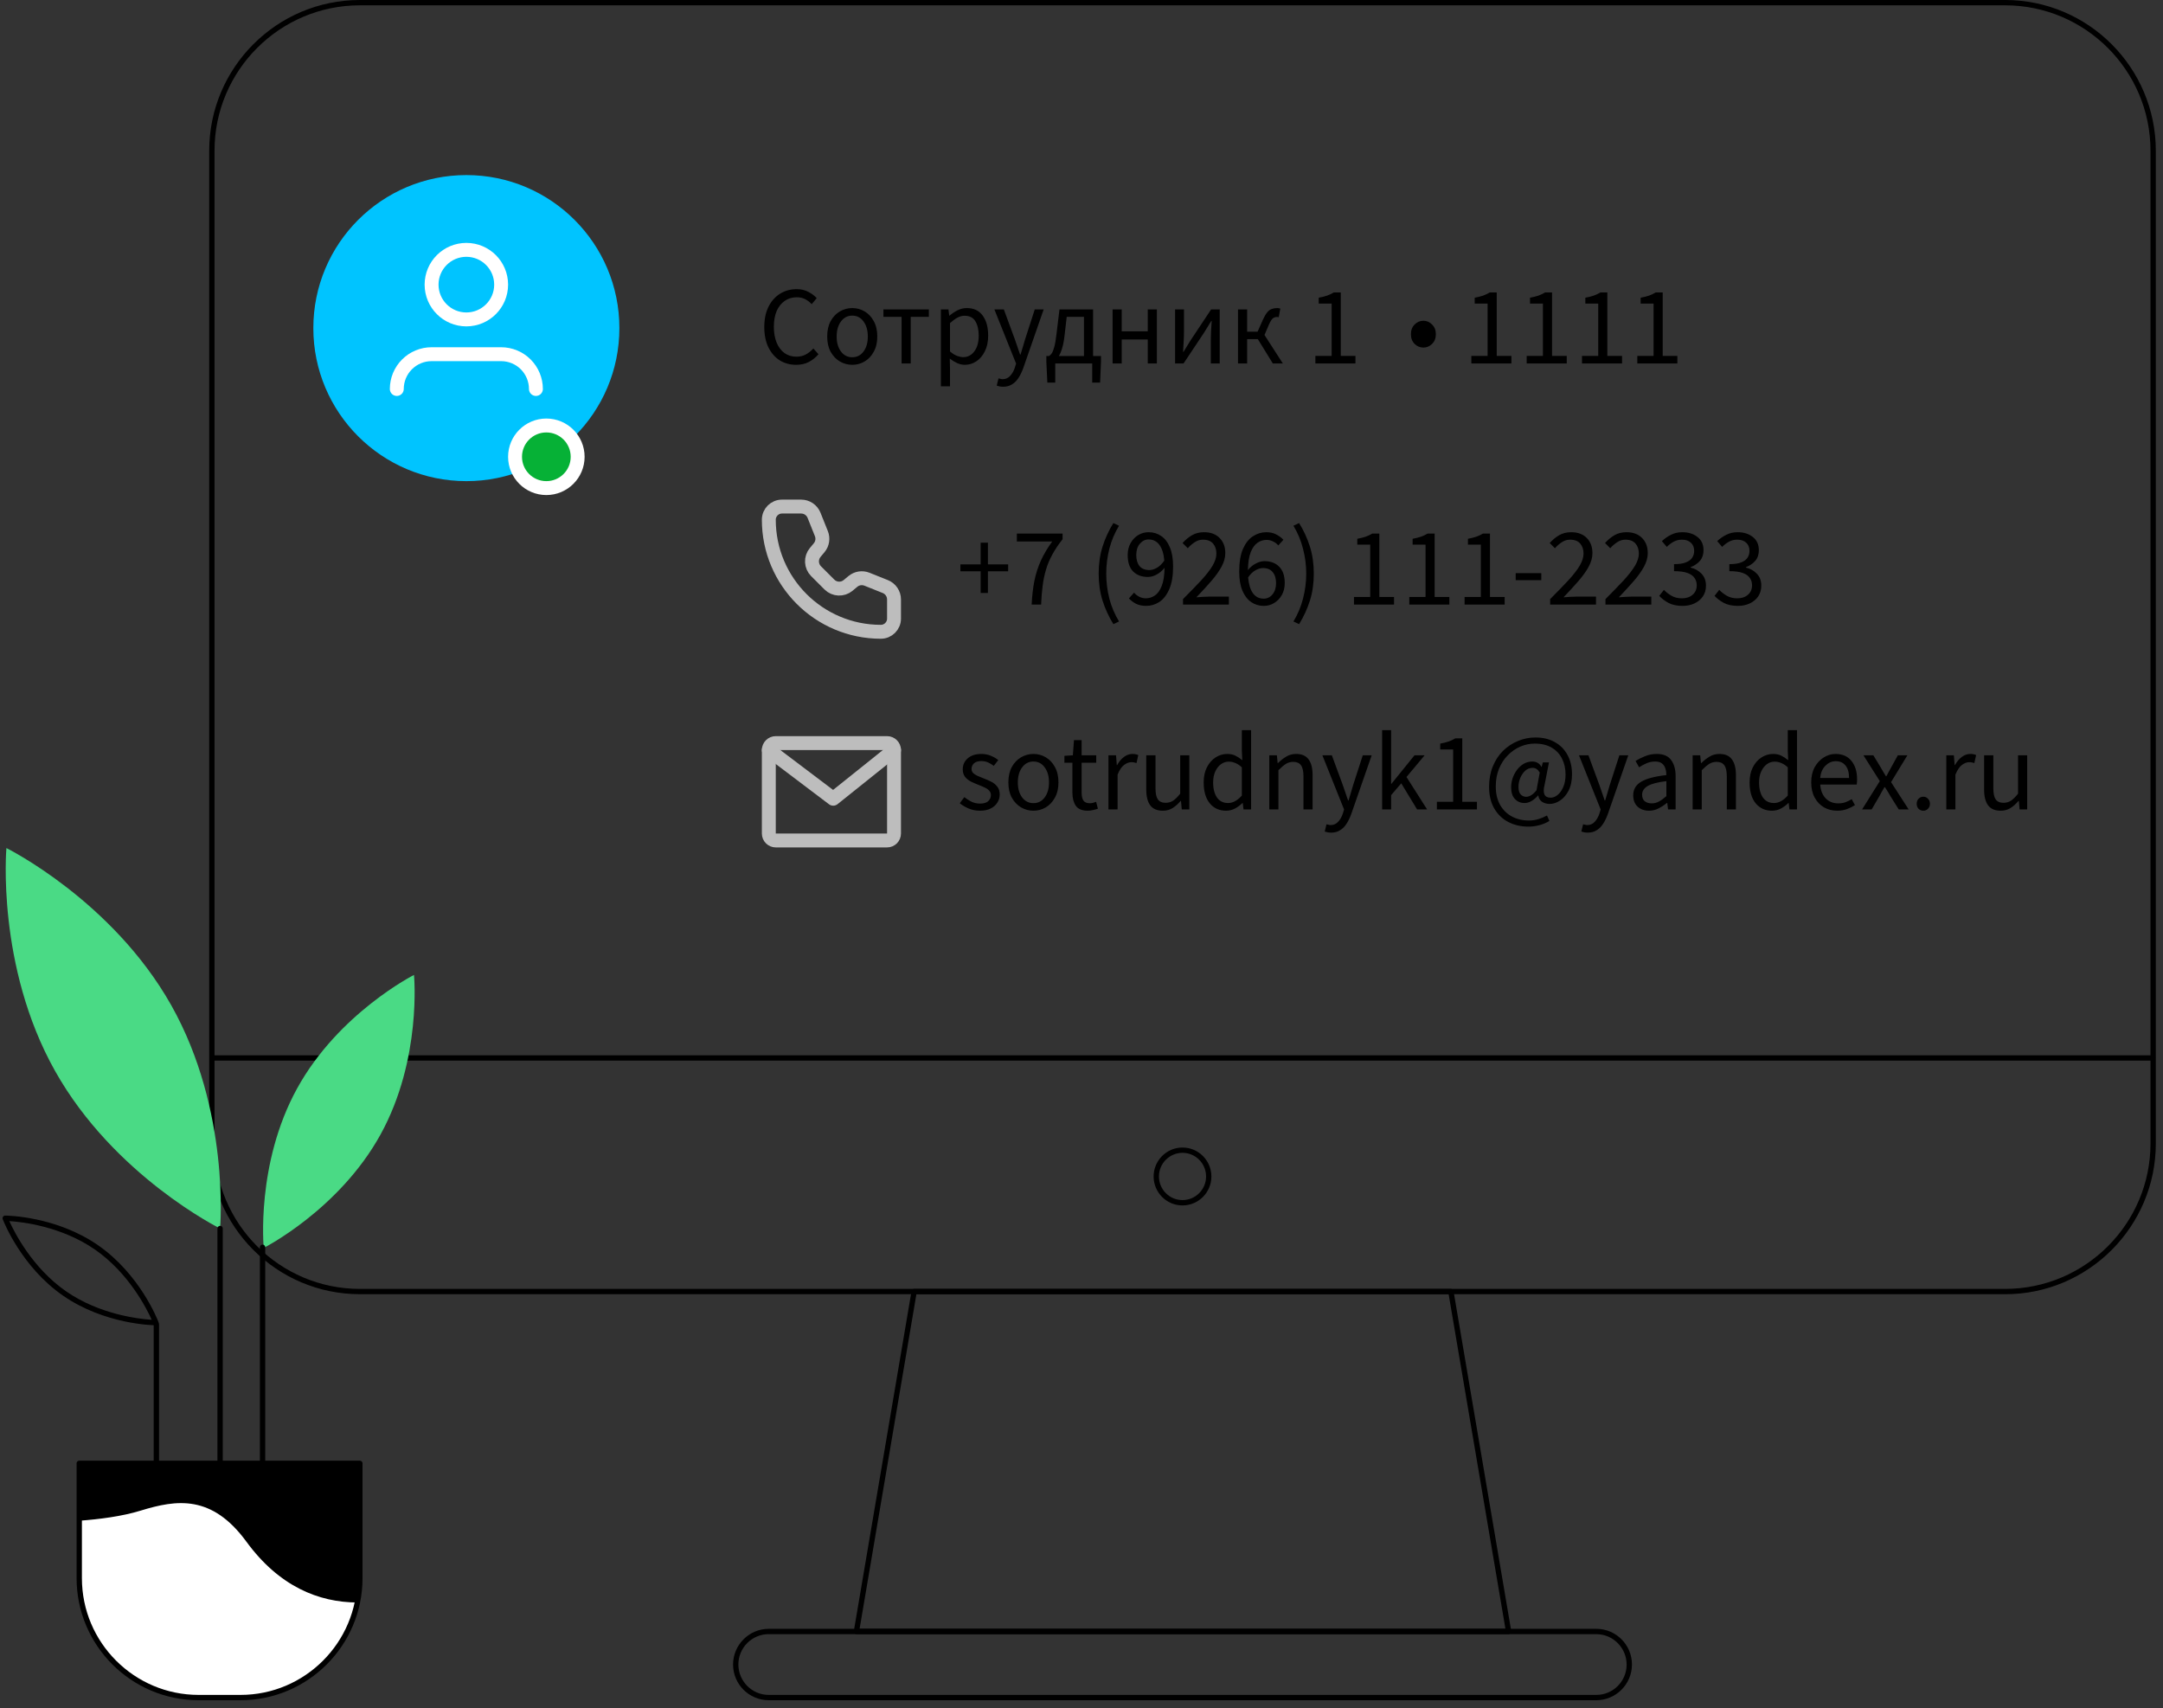 <svg width="214" height="169" viewBox="0 0 214 169" fill="none" xmlns="http://www.w3.org/2000/svg">
<rect x="0" y="0" width="214" height="169" fill="#333333" stroke="none"/>
<path d="M198.382 128.036H35.604C27.386 128.036 20.698 121.349 20.698 113.126V14.911C20.698 6.69 27.384 0 35.604 0H198.382C206.6 0 213.289 6.688 213.289 14.911V113.129C213.289 121.349 206.603 128.039 198.382 128.039V128.036ZM35.604 0.527C27.676 0.527 21.224 6.977 21.224 14.911V113.129C21.224 121.059 27.676 127.512 35.604 127.512H198.382C206.311 127.512 212.762 121.059 212.762 113.129V14.911C212.762 6.98 206.311 0.527 198.382 0.527H35.604Z" fill="black"/>
<path d="M212.975 104.929H21.008C20.863 104.929 20.745 104.811 20.745 104.666C20.745 104.521 20.863 104.403 21.008 104.403H212.975C213.12 104.403 213.239 104.521 213.239 104.666C213.239 104.811 213.12 104.929 212.975 104.929Z" fill="black"/>
<path d="M149.254 161.668H84.732C84.656 161.668 84.582 161.633 84.532 161.575C84.482 161.515 84.461 161.438 84.474 161.362L90.184 127.728C90.205 127.602 90.315 127.51 90.444 127.51H143.547C143.676 127.51 143.784 127.602 143.808 127.728L149.517 161.362C149.53 161.438 149.509 161.517 149.459 161.575C149.409 161.633 149.335 161.668 149.259 161.668H149.254ZM85.043 161.141H148.943L143.323 128.034H90.665L85.045 161.141H85.043Z" fill="black"/>
<path d="M157.935 168.203H76.051C74.106 168.203 72.527 166.62 72.527 164.677C72.527 162.734 74.109 161.141 76.051 161.141H157.935C159.88 161.141 161.46 162.723 161.46 164.669C161.46 166.615 159.878 168.205 157.935 168.205V168.203ZM76.051 161.668C74.398 161.668 73.053 163.013 73.053 164.669C73.053 166.325 74.398 167.679 76.051 167.679H157.935C159.588 167.679 160.933 166.333 160.933 164.68C160.933 163.026 159.588 161.67 157.935 161.67H76.051V161.668Z" fill="black"/>
<path d="M116.993 119.255C115.416 119.255 114.135 117.971 114.135 116.391C114.135 114.811 115.416 113.526 116.993 113.526C118.57 113.526 119.852 114.811 119.852 116.391C119.852 117.971 118.57 119.255 116.993 119.255ZM116.993 114.05C115.709 114.05 114.661 115.098 114.661 116.388C114.661 117.678 115.706 118.726 116.993 118.726C118.28 118.726 119.325 117.678 119.325 116.388C119.325 115.098 118.28 114.05 116.993 114.05Z" fill="black"/>
<path d="M15.417 131.112C15.211 131.112 10.371 131.046 6.238 128.181C2.103 125.317 0.342 120.806 0.271 120.617C0.239 120.535 0.25 120.443 0.3 120.372C0.35 120.301 0.429 120.251 0.518 120.259C0.724 120.259 5.564 120.325 9.697 123.189C13.832 126.054 15.593 130.564 15.664 130.754C15.696 130.835 15.685 130.928 15.635 130.999C15.585 131.07 15.506 131.112 15.419 131.112H15.417ZM0.921 120.804C1.437 121.946 3.216 125.448 6.536 127.75C9.86 130.053 13.758 130.488 15.011 130.567C14.495 129.424 12.716 125.922 9.397 123.621C6.072 121.317 2.174 120.883 0.921 120.804Z" fill="black"/>
<path d="M15.469 147.9C15.325 147.9 15.206 147.781 15.206 147.636V131.001C15.206 130.856 15.325 130.738 15.469 130.738C15.614 130.738 15.733 130.856 15.733 131.001V147.636C15.733 147.781 15.614 147.9 15.469 147.9Z" fill="black"/>
<path d="M37.655 112.227C33.549 119.685 26.092 123.456 26.092 123.456C26.092 123.456 25.29 115.137 29.396 107.679C33.502 100.222 40.959 96.451 40.959 96.451C40.959 96.451 41.761 104.77 37.655 112.227Z" fill="#4ADA85"/>
<path d="M25.977 148.137C25.833 148.137 25.714 148.018 25.714 147.873V123.392C25.714 123.247 25.833 123.129 25.977 123.129C26.122 123.129 26.241 123.247 26.241 123.392V147.873C26.241 148.018 26.122 148.137 25.977 148.137Z" fill="black"/>
<path d="M5.448 105.954C11.287 116.346 21.776 121.538 21.776 121.538C21.776 121.538 22.8 109.879 16.962 99.484C11.123 89.092 0.634 83.9 0.634 83.9C0.634 83.9 -0.39 95.559 5.448 105.954Z" fill="#4ADA85"/>
<path d="M21.776 148.16C21.631 148.16 21.513 148.042 21.513 147.897V121.536C21.513 121.391 21.631 121.272 21.776 121.272C21.921 121.272 22.04 121.391 22.04 121.536V147.897C22.04 148.042 21.921 148.16 21.776 148.16Z" fill="black"/>
<path d="M23.793 167.942H19.647C13.129 167.942 7.839 162.65 7.839 156.13L7.839 144.769H35.603V156.13C35.603 162.65 30.313 167.942 23.795 167.942H23.793Z" fill="white"/>
<path d="M23.795 168.205H19.649C12.992 168.205 7.578 162.789 7.578 156.13V144.769C7.578 144.624 7.696 144.506 7.841 144.506H35.603C35.748 144.506 35.867 144.624 35.867 144.769V156.13C35.867 162.789 30.452 168.205 23.795 168.205ZM8.104 145.032V156.13C8.104 162.5 13.285 167.679 19.649 167.679H23.795C30.163 167.679 35.34 162.497 35.34 156.13V145.032H8.102H8.104Z" fill="black"/>
<path d="M35.603 156.13C35.603 156.955 35.519 157.76 35.359 158.537C31.534 158.524 27.622 156.955 24.377 152.518C20.958 147.844 17.475 148.353 13.924 149.445C12.074 150.017 9.81 150.304 7.841 150.448V144.769H35.603V156.13Z" fill="black"/>
<circle cx="46.14" cy="32.46" r="15.14" fill="#00C4FF"/>
<path d="M53.022 38.482C53.022 37.569 52.659 36.694 52.014 36.049C51.369 35.403 50.493 35.041 49.581 35.041H42.699C41.786 35.041 40.911 35.403 40.266 36.049C39.621 36.694 39.258 37.569 39.258 38.482" stroke="white" stroke-width="1.376" stroke-linecap="round" stroke-linejoin="round"/>
<path d="M46.14 31.6C48.04 31.6 49.581 30.059 49.581 28.159C49.581 26.259 48.04 24.718 46.14 24.718C44.24 24.718 42.699 26.259 42.699 28.159C42.699 30.059 44.24 31.6 46.14 31.6Z" stroke="white" stroke-width="1.376" stroke-linecap="round" stroke-linejoin="round"/>
<circle cx="54.054" cy="45.191" r="3.785" fill="white"/>
<circle cx="54.054" cy="45.191" r="2.409" fill="#06B136"/>
<path d="M78.765 36.092C78.163 36.092 77.624 35.945 77.147 35.652C76.677 35.351 76.303 34.921 76.024 34.364C75.752 33.806 75.616 33.134 75.616 32.349C75.616 31.57 75.756 30.902 76.035 30.345C76.314 29.787 76.695 29.357 77.18 29.056C77.664 28.755 78.211 28.605 78.82 28.605C79.261 28.605 79.65 28.697 79.987 28.88C80.325 29.056 80.597 29.262 80.802 29.497L80.307 30.091C80.116 29.886 79.9 29.721 79.657 29.596C79.415 29.471 79.14 29.409 78.831 29.409C78.376 29.409 77.976 29.53 77.631 29.772C77.293 30.007 77.029 30.341 76.838 30.774C76.655 31.207 76.563 31.725 76.563 32.327C76.563 32.928 76.655 33.453 76.838 33.901C77.022 34.342 77.279 34.683 77.609 34.925C77.947 35.167 78.343 35.288 78.798 35.288C79.143 35.288 79.452 35.215 79.723 35.068C79.995 34.921 80.245 34.723 80.472 34.474L80.978 35.046C80.692 35.377 80.369 35.633 80.01 35.817C79.65 36.001 79.235 36.092 78.765 36.092ZM84.318 36.092C83.885 36.092 83.478 35.982 83.096 35.762C82.721 35.542 82.417 35.222 82.182 34.804C81.954 34.386 81.841 33.883 81.841 33.295C81.841 32.694 81.954 32.183 82.182 31.765C82.417 31.346 82.721 31.027 83.096 30.807C83.478 30.587 83.885 30.477 84.318 30.477C84.758 30.477 85.166 30.587 85.54 30.807C85.915 31.027 86.216 31.346 86.443 31.765C86.678 32.183 86.796 32.694 86.796 33.295C86.796 33.883 86.678 34.386 86.443 34.804C86.216 35.222 85.915 35.542 85.54 35.762C85.166 35.982 84.758 36.092 84.318 36.092ZM84.318 35.343C84.781 35.343 85.151 35.156 85.43 34.782C85.716 34.4 85.859 33.905 85.859 33.295C85.859 32.679 85.716 32.18 85.43 31.798C85.151 31.416 84.781 31.225 84.318 31.225C83.863 31.225 83.492 31.416 83.206 31.798C82.92 32.18 82.776 32.679 82.776 33.295C82.776 33.905 82.92 34.4 83.206 34.782C83.492 35.156 83.863 35.343 84.318 35.343ZM89.2 35.96V31.346H87.405V30.609H91.898V31.346H90.103V35.96H89.2ZM93.087 38.217V30.609H93.835L93.912 31.225H93.945C94.188 31.02 94.452 30.844 94.738 30.697C95.032 30.55 95.337 30.477 95.652 30.477C96.342 30.477 96.867 30.726 97.227 31.225C97.586 31.717 97.766 32.378 97.766 33.207C97.766 33.809 97.656 34.327 97.436 34.76C97.223 35.193 96.94 35.523 96.588 35.751C96.243 35.978 95.865 36.092 95.454 36.092C95.204 36.092 94.955 36.037 94.705 35.927C94.463 35.817 94.217 35.666 93.967 35.476L93.99 36.411V38.217H93.087ZM95.3 35.333C95.74 35.333 96.104 35.145 96.39 34.771C96.683 34.389 96.83 33.868 96.83 33.207C96.83 32.62 96.72 32.147 96.5 31.787C96.287 31.42 95.927 31.236 95.421 31.236C95.193 31.236 94.962 31.299 94.727 31.424C94.5 31.548 94.254 31.728 93.99 31.963V34.771C94.232 34.976 94.467 35.123 94.694 35.211C94.922 35.292 95.124 35.333 95.3 35.333ZM99.239 38.261C99.122 38.261 99.008 38.25 98.898 38.228C98.795 38.206 98.7 38.181 98.612 38.151L98.788 37.435C98.847 37.45 98.913 37.465 98.986 37.48C99.059 37.502 99.129 37.513 99.195 37.513C99.496 37.513 99.746 37.403 99.944 37.182C100.142 36.969 100.296 36.698 100.406 36.367L100.528 35.971L98.38 30.609H99.316L100.406 33.571C100.487 33.798 100.572 34.044 100.66 34.308C100.755 34.573 100.843 34.83 100.924 35.079H100.968C101.049 34.837 101.126 34.584 101.199 34.319C101.273 34.055 101.346 33.806 101.419 33.571L102.377 30.609H103.258L101.243 36.401C101.118 36.753 100.968 37.069 100.792 37.347C100.623 37.626 100.41 37.847 100.153 38.008C99.904 38.177 99.599 38.261 99.239 38.261ZM105.328 33.152C105.269 33.681 105.188 34.11 105.086 34.441C104.99 34.771 104.88 35.032 104.755 35.222H107.244V31.346H105.537L105.328 33.152ZM104.403 35.96V37.854H103.621L103.522 35.795V35.222H103.786C103.889 35.164 103.981 35.072 104.062 34.947C104.15 34.815 104.234 34.598 104.315 34.297C104.396 33.989 104.469 33.549 104.535 32.976L104.821 30.609H108.147V35.222H108.928V35.795L108.84 37.854H108.059V35.96H104.403ZM110.076 35.96V30.609H110.979V32.778H113.556V30.609H114.458V35.96H113.556V33.582H110.979V35.96H110.076ZM116.259 35.96V30.609H117.14V32.833C117.14 33.119 117.129 33.435 117.107 33.78C117.092 34.118 117.074 34.459 117.052 34.804H117.096C117.199 34.635 117.316 34.444 117.448 34.231C117.588 34.011 117.705 33.82 117.8 33.659L119.826 30.609H120.674V35.96H119.793V33.736C119.793 33.45 119.801 33.134 119.815 32.789C119.838 32.444 119.86 32.099 119.882 31.754H119.838C119.742 31.915 119.625 32.106 119.485 32.327C119.346 32.547 119.228 32.738 119.133 32.899L117.096 35.96H116.259ZM122.485 35.96V30.609H123.388V32.811H124.423L124.951 31.622C125.098 31.299 125.241 31.057 125.381 30.895C125.52 30.726 125.671 30.616 125.832 30.565C125.994 30.506 126.17 30.477 126.361 30.477C126.478 30.477 126.581 30.495 126.669 30.532L126.515 31.38C126.471 31.365 126.412 31.358 126.339 31.358C126.199 31.358 126.071 31.398 125.953 31.479C125.836 31.559 125.704 31.761 125.557 32.084L125.105 33.141L126.922 35.96H125.931L124.445 33.549H123.388V35.96H122.485ZM130.14 35.96V35.211H131.748V30.036H130.47V29.453C130.793 29.394 131.072 29.324 131.307 29.243C131.549 29.155 131.766 29.053 131.957 28.935H132.651V35.211H134.104V35.96H130.14ZM140.826 34.386C140.495 34.386 140.205 34.264 139.956 34.022C139.714 33.78 139.593 33.461 139.593 33.064C139.593 32.668 139.714 32.349 139.956 32.106C140.205 31.857 140.495 31.732 140.826 31.732C141.156 31.732 141.442 31.857 141.685 32.106C141.934 32.349 142.059 32.668 142.059 33.064C142.059 33.461 141.934 33.78 141.685 34.022C141.442 34.264 141.156 34.386 140.826 34.386ZM145.57 35.96V35.211H147.178V30.036H145.901V29.453C146.224 29.394 146.503 29.324 146.738 29.243C146.98 29.155 147.196 29.053 147.387 28.935H148.081V35.211H149.534V35.96H145.57ZM151.044 35.96V35.211H152.651V30.036H151.374V29.453C151.697 29.394 151.976 29.324 152.211 29.243C152.453 29.155 152.67 29.053 152.86 28.935H153.554V35.211H155.008V35.96H151.044ZM156.517 35.96V35.211H158.124V30.036H156.847V29.453C157.17 29.394 157.449 29.324 157.684 29.243C157.926 29.155 158.143 29.053 158.334 28.935H159.027V35.211H160.481V35.96H156.517ZM161.99 35.96V35.211H163.598V30.036H162.32V29.453C162.643 29.394 162.922 29.324 163.157 29.243C163.399 29.155 163.616 29.053 163.807 28.935H164.501V35.211H165.954V35.96H161.99Z" fill="black"/>
<path d="M79.262 50.115H77.368C76.648 50.115 76.064 50.699 76.064 51.419C76.064 57.541 81.027 62.503 87.148 62.503C87.868 62.503 88.452 61.919 88.452 61.199V59.306C88.452 58.743 88.109 58.237 87.587 58.028L85.773 57.302C85.303 57.114 84.769 57.199 84.38 57.523L83.912 57.913C83.365 58.369 82.561 58.332 82.058 57.829L80.738 56.51C80.235 56.006 80.198 55.202 80.654 54.655L81.045 54.187C81.368 53.798 81.453 53.264 81.265 52.794L80.54 50.981C80.331 50.458 79.825 50.115 79.262 50.115Z" stroke="#BDBDBD" stroke-width="1.376" stroke-linecap="round" stroke-linejoin="round"/>
<path d="M97.024 58.664V56.517H95.02V55.834H97.024V53.687H97.74V55.834H99.743V56.517H97.74V58.664H97.024ZM102.068 59.809C102.112 58.928 102.203 58.139 102.343 57.442C102.49 56.737 102.703 56.076 102.981 55.46C103.268 54.836 103.642 54.205 104.105 53.566H100.603V52.784H105.129V53.346C104.71 53.874 104.369 54.384 104.105 54.876C103.84 55.361 103.635 55.853 103.488 56.352C103.341 56.843 103.231 57.372 103.158 57.937C103.084 58.502 103.033 59.127 103.004 59.809H102.068ZM110.153 61.747C109.697 61.006 109.341 60.231 109.084 59.424C108.828 58.609 108.699 57.717 108.699 56.748C108.699 55.779 108.828 54.887 109.084 54.072C109.341 53.258 109.697 52.483 110.153 51.749L110.714 52.013C110.288 52.711 109.969 53.467 109.756 54.282C109.551 55.089 109.448 55.911 109.448 56.748C109.448 57.585 109.551 58.411 109.756 59.226C109.969 60.033 110.288 60.785 110.714 61.483L110.153 61.747ZM112.418 54.909C112.418 55.364 112.524 55.728 112.737 55.999C112.957 56.264 113.284 56.396 113.717 56.396C113.952 56.396 114.198 56.322 114.455 56.175C114.719 56.029 114.965 55.79 115.193 55.46C115.134 54.777 114.972 54.26 114.708 53.907C114.444 53.548 114.088 53.368 113.64 53.368C113.302 53.368 113.012 53.511 112.77 53.797C112.535 54.076 112.418 54.447 112.418 54.909ZM113.387 59.941C113.012 59.941 112.682 59.871 112.396 59.732C112.117 59.585 111.882 59.409 111.691 59.203L112.198 58.631C112.344 58.8 112.517 58.936 112.715 59.038C112.921 59.141 113.134 59.193 113.354 59.193C113.684 59.193 113.989 59.097 114.268 58.906C114.547 58.715 114.771 58.4 114.939 57.959C115.116 57.519 115.207 56.924 115.215 56.175C114.994 56.455 114.737 56.675 114.444 56.836C114.15 56.998 113.857 57.078 113.563 57.078C112.961 57.078 112.477 56.899 112.11 56.539C111.75 56.172 111.57 55.629 111.57 54.909C111.57 54.462 111.665 54.069 111.856 53.731C112.047 53.394 112.297 53.129 112.605 52.938C112.921 52.748 113.266 52.652 113.64 52.652C114.103 52.652 114.517 52.777 114.884 53.026C115.251 53.276 115.538 53.65 115.743 54.15C115.956 54.649 116.062 55.276 116.062 56.032C116.062 56.972 115.934 57.728 115.677 58.301C115.427 58.873 115.101 59.292 114.697 59.556C114.293 59.813 113.857 59.941 113.387 59.941ZM117.043 59.809V59.27C117.748 58.565 118.346 57.948 118.838 57.42C119.33 56.884 119.704 56.403 119.961 55.977C120.218 55.544 120.346 55.141 120.346 54.766C120.346 54.362 120.236 54.032 120.016 53.775C119.796 53.518 119.462 53.39 119.014 53.39C118.721 53.39 118.449 53.474 118.199 53.643C117.95 53.804 117.722 54.003 117.517 54.238L116.999 53.72C117.293 53.397 117.605 53.14 117.935 52.949C118.273 52.751 118.669 52.652 119.124 52.652C119.778 52.652 120.291 52.843 120.666 53.225C121.04 53.599 121.227 54.098 121.227 54.722C121.227 55.163 121.103 55.61 120.853 56.065C120.611 56.513 120.273 56.987 119.84 57.486C119.414 57.978 118.922 58.514 118.365 59.093C118.555 59.079 118.754 59.064 118.959 59.049C119.165 59.035 119.359 59.027 119.543 59.027H121.58V59.809H117.043ZM124.95 56.198C124.722 56.198 124.476 56.271 124.212 56.418C123.948 56.565 123.706 56.8 123.485 57.123C123.544 57.805 123.702 58.326 123.959 58.686C124.223 59.046 124.579 59.226 125.027 59.226C125.372 59.226 125.662 59.086 125.897 58.807C126.132 58.521 126.249 58.147 126.249 57.684C126.249 57.229 126.139 56.869 125.919 56.605C125.706 56.333 125.383 56.198 124.95 56.198ZM125.027 59.941C124.572 59.941 124.161 59.816 123.794 59.567C123.427 59.317 123.137 58.943 122.924 58.444C122.711 57.937 122.604 57.31 122.604 56.561C122.604 55.621 122.729 54.865 122.979 54.293C123.236 53.72 123.566 53.305 123.97 53.048C124.381 52.784 124.818 52.652 125.28 52.652C125.662 52.652 125.989 52.725 126.26 52.872C126.539 53.012 126.778 53.188 126.976 53.401L126.469 53.962C126.33 53.794 126.157 53.661 125.952 53.566C125.746 53.463 125.533 53.412 125.313 53.412C124.983 53.412 124.682 53.507 124.41 53.698C124.139 53.882 123.915 54.194 123.739 54.634C123.57 55.067 123.478 55.654 123.463 56.396C123.684 56.124 123.94 55.911 124.234 55.757C124.528 55.596 124.818 55.515 125.104 55.515C125.713 55.515 126.198 55.698 126.557 56.065C126.924 56.425 127.108 56.965 127.108 57.684C127.108 58.132 127.013 58.525 126.822 58.862C126.631 59.2 126.378 59.464 126.062 59.655C125.754 59.846 125.409 59.941 125.027 59.941ZM128.529 61.747L127.968 61.483C128.393 60.785 128.709 60.033 128.915 59.226C129.127 58.411 129.234 57.585 129.234 56.748C129.234 55.911 129.127 55.089 128.915 54.282C128.709 53.467 128.393 52.711 127.968 52.013L128.529 51.749C128.984 52.483 129.34 53.258 129.597 54.072C129.854 54.887 129.983 55.779 129.983 56.748C129.983 57.717 129.854 58.609 129.597 59.424C129.34 60.231 128.984 61.006 128.529 61.747ZM133.957 59.809V59.06H135.564V53.885H134.287V53.302C134.61 53.243 134.889 53.173 135.124 53.093C135.366 53.004 135.583 52.902 135.774 52.784H136.467V59.06H137.921V59.809H133.957ZM139.43 59.809V59.06H141.038V53.885H139.76V53.302C140.083 53.243 140.362 53.173 140.597 53.093C140.839 53.004 141.056 52.902 141.247 52.784H141.94V59.06H143.394V59.809H139.43ZM144.903 59.809V59.06H146.511V53.885H145.233V53.302C145.556 53.243 145.835 53.173 146.07 53.093C146.313 53.004 146.529 52.902 146.72 52.784H147.414V59.06H148.867V59.809H144.903ZM149.958 57.398V56.704H152.49V57.398H149.958ZM153.366 59.809V59.27C154.071 58.565 154.669 57.948 155.161 57.42C155.653 56.884 156.027 56.403 156.284 55.977C156.541 55.544 156.67 55.141 156.67 54.766C156.67 54.362 156.559 54.032 156.339 53.775C156.119 53.518 155.785 53.39 155.337 53.39C155.044 53.39 154.772 53.474 154.522 53.643C154.273 53.804 154.045 54.003 153.84 54.238L153.322 53.72C153.616 53.397 153.928 53.14 154.258 52.949C154.596 52.751 154.992 52.652 155.447 52.652C156.101 52.652 156.615 52.843 156.989 53.225C157.363 53.599 157.55 54.098 157.55 54.722C157.55 55.163 157.426 55.61 157.176 56.065C156.934 56.513 156.596 56.987 156.163 57.486C155.737 57.978 155.246 58.514 154.688 59.093C154.878 59.079 155.077 59.064 155.282 59.049C155.488 59.035 155.682 59.027 155.866 59.027H157.903V59.809H153.366ZM158.84 59.809V59.27C159.544 58.565 160.142 57.948 160.634 57.42C161.126 56.884 161.5 56.403 161.757 55.977C162.014 55.544 162.143 55.141 162.143 54.766C162.143 54.362 162.033 54.032 161.812 53.775C161.592 53.518 161.258 53.39 160.81 53.39C160.517 53.39 160.245 53.474 159.996 53.643C159.746 53.804 159.519 54.003 159.313 54.238L158.795 53.72C159.089 53.397 159.401 53.14 159.731 52.949C160.069 52.751 160.465 52.652 160.921 52.652C161.574 52.652 162.088 52.843 162.462 53.225C162.836 53.599 163.024 54.098 163.024 54.722C163.024 55.163 162.899 55.61 162.649 56.065C162.407 56.513 162.069 56.987 161.636 57.486C161.211 57.978 160.719 58.514 160.161 59.093C160.352 59.079 160.55 59.064 160.755 59.049C160.961 59.035 161.155 59.027 161.339 59.027H163.376V59.809H158.84ZM166.471 59.941C165.913 59.941 165.447 59.842 165.072 59.644C164.698 59.438 164.393 59.207 164.159 58.95L164.621 58.356C164.834 58.576 165.083 58.77 165.37 58.939C165.656 59.108 166.005 59.193 166.416 59.193C166.842 59.193 167.19 59.075 167.462 58.84C167.733 58.605 167.869 58.293 167.869 57.904C167.869 57.625 167.796 57.383 167.649 57.178C167.51 56.965 167.275 56.8 166.944 56.682C166.621 56.565 166.181 56.506 165.623 56.506V55.812C166.122 55.812 166.515 55.754 166.801 55.636C167.095 55.519 167.304 55.361 167.429 55.163C167.554 54.964 167.616 54.744 167.616 54.502C167.616 54.157 167.506 53.885 167.286 53.687C167.073 53.489 166.779 53.39 166.405 53.39C166.111 53.39 165.84 53.456 165.59 53.588C165.348 53.72 165.12 53.893 164.907 54.105L164.423 53.533C164.694 53.276 164.995 53.067 165.326 52.905C165.656 52.736 166.027 52.652 166.438 52.652C167.047 52.652 167.55 52.81 167.946 53.126C168.343 53.434 168.541 53.871 168.541 54.436C168.541 54.862 168.423 55.21 168.189 55.482C167.954 55.754 167.645 55.963 167.264 56.109V56.154C167.689 56.249 168.049 56.451 168.343 56.759C168.636 57.06 168.783 57.453 168.783 57.937C168.783 58.348 168.68 58.704 168.475 59.005C168.269 59.306 167.99 59.538 167.638 59.699C167.293 59.861 166.904 59.941 166.471 59.941ZM171.944 59.941C171.386 59.941 170.92 59.842 170.546 59.644C170.171 59.438 169.867 59.207 169.632 58.95L170.094 58.356C170.307 58.576 170.557 58.77 170.843 58.939C171.129 59.108 171.478 59.193 171.889 59.193C172.315 59.193 172.663 59.075 172.935 58.84C173.207 58.605 173.342 58.293 173.342 57.904C173.342 57.625 173.269 57.383 173.122 57.178C172.983 56.965 172.748 56.8 172.418 56.682C172.095 56.565 171.654 56.506 171.096 56.506V55.812C171.595 55.812 171.988 55.754 172.274 55.636C172.568 55.519 172.777 55.361 172.902 55.163C173.027 54.964 173.089 54.744 173.089 54.502C173.089 54.157 172.979 53.885 172.759 53.687C172.546 53.489 172.252 53.39 171.878 53.39C171.584 53.39 171.313 53.456 171.063 53.588C170.821 53.72 170.593 53.893 170.38 54.105L169.896 53.533C170.168 53.276 170.469 53.067 170.799 52.905C171.129 52.736 171.5 52.652 171.911 52.652C172.52 52.652 173.023 52.81 173.42 53.126C173.816 53.434 174.014 53.871 174.014 54.436C174.014 54.862 173.897 55.21 173.662 55.482C173.427 55.754 173.119 55.963 172.737 56.109V56.154C173.163 56.249 173.522 56.451 173.816 56.759C174.11 57.06 174.256 57.453 174.256 57.937C174.256 58.348 174.154 58.704 173.948 59.005C173.742 59.306 173.464 59.538 173.111 59.699C172.766 59.861 172.377 59.941 171.944 59.941Z" fill="black"/>
<path d="M87.764 73.514H76.753C76.373 73.514 76.064 73.822 76.064 74.202V82.46C76.064 82.84 76.373 83.148 76.753 83.148H87.764C88.144 83.148 88.452 82.84 88.452 82.46V74.202C88.452 73.822 88.144 73.514 87.764 73.514Z" stroke="#BDBDBD" stroke-width="1.376" stroke-linecap="round" stroke-linejoin="round"/>
<path d="M76.064 74.202L82.435 79.019L88.452 74.202" stroke="#BDBDBD" stroke-width="1.376" stroke-linecap="round" stroke-linejoin="round"/>
<path d="M96.947 80.205C96.565 80.205 96.202 80.135 95.857 79.996C95.512 79.849 95.211 79.673 94.954 79.467L95.405 78.862C95.64 79.045 95.882 79.199 96.132 79.324C96.382 79.442 96.664 79.5 96.98 79.5C97.332 79.5 97.596 79.419 97.773 79.258C97.949 79.089 98.037 78.891 98.037 78.663C98.037 78.48 97.974 78.326 97.85 78.201C97.732 78.076 97.578 77.973 97.387 77.893C97.204 77.805 97.013 77.724 96.815 77.65C96.565 77.555 96.319 77.448 96.077 77.331C95.835 77.206 95.636 77.049 95.482 76.858C95.328 76.659 95.251 76.41 95.251 76.109C95.251 75.676 95.413 75.316 95.736 75.03C96.066 74.736 96.521 74.589 97.101 74.589C97.431 74.589 97.74 74.648 98.026 74.766C98.312 74.883 98.558 75.026 98.763 75.195L98.323 75.767C98.14 75.628 97.949 75.514 97.751 75.426C97.552 75.338 97.336 75.294 97.101 75.294C96.763 75.294 96.514 75.371 96.352 75.525C96.198 75.68 96.121 75.859 96.121 76.065C96.121 76.234 96.176 76.373 96.286 76.483C96.396 76.586 96.539 76.678 96.716 76.758C96.892 76.832 97.079 76.909 97.277 76.99C97.534 77.085 97.787 77.195 98.037 77.32C98.286 77.438 98.492 77.599 98.653 77.805C98.822 78.003 98.907 78.271 98.907 78.608C98.907 78.895 98.83 79.159 98.675 79.401C98.529 79.643 98.308 79.838 98.015 79.985C97.728 80.132 97.373 80.205 96.947 80.205ZM102.242 80.205C101.809 80.205 101.402 80.095 101.02 79.875C100.646 79.654 100.341 79.335 100.106 78.917C99.879 78.498 99.765 77.995 99.765 77.408C99.765 76.806 99.879 76.296 100.106 75.878C100.341 75.459 100.646 75.14 101.02 74.92C101.402 74.7 101.809 74.589 102.242 74.589C102.683 74.589 103.09 74.7 103.465 74.92C103.839 75.14 104.14 75.459 104.367 75.878C104.602 76.296 104.72 76.806 104.72 77.408C104.72 77.995 104.602 78.498 104.367 78.917C104.14 79.335 103.839 79.654 103.465 79.875C103.09 80.095 102.683 80.205 102.242 80.205ZM102.242 79.456C102.705 79.456 103.076 79.269 103.354 78.895C103.641 78.513 103.784 78.017 103.784 77.408C103.784 76.792 103.641 76.292 103.354 75.911C103.076 75.529 102.705 75.338 102.242 75.338C101.787 75.338 101.417 75.529 101.13 75.911C100.844 76.292 100.701 76.792 100.701 77.408C100.701 78.017 100.844 78.513 101.13 78.895C101.417 79.269 101.787 79.456 102.242 79.456ZM107.631 80.205C107.058 80.205 106.658 80.04 106.431 79.71C106.211 79.379 106.101 78.95 106.101 78.421V75.459H105.308V74.777L106.145 74.722L106.255 73.224H107.014V74.722H108.457V75.459H107.014V78.432C107.014 78.763 107.073 79.019 107.191 79.203C107.315 79.379 107.532 79.467 107.84 79.467C107.936 79.467 108.038 79.453 108.149 79.423C108.259 79.386 108.358 79.353 108.446 79.324L108.622 80.007C108.475 80.058 108.314 80.102 108.138 80.139C107.969 80.183 107.8 80.205 107.631 80.205ZM109.667 80.073V74.722H110.416L110.493 75.691H110.526C110.709 75.353 110.933 75.085 111.197 74.887C111.462 74.689 111.744 74.589 112.045 74.589C112.258 74.589 112.449 74.626 112.618 74.7L112.442 75.492C112.354 75.463 112.273 75.441 112.199 75.426C112.126 75.412 112.034 75.404 111.924 75.404C111.697 75.404 111.458 75.496 111.208 75.68C110.966 75.863 110.753 76.182 110.57 76.637V80.073H109.667ZM115.048 80.205C114.482 80.205 114.068 80.029 113.803 79.676C113.539 79.317 113.407 78.796 113.407 78.113V74.722H114.321V77.992C114.321 78.491 114.398 78.854 114.552 79.082C114.714 79.309 114.971 79.423 115.323 79.423C115.602 79.423 115.848 79.353 116.061 79.214C116.281 79.067 116.516 78.836 116.765 78.52V74.722H117.668V80.073H116.92L116.842 79.236H116.809C116.56 79.53 116.296 79.764 116.017 79.941C115.738 80.117 115.415 80.205 115.048 80.205ZM121.301 80.205C120.633 80.205 120.097 79.963 119.694 79.478C119.29 78.986 119.088 78.296 119.088 77.408C119.088 76.828 119.194 76.329 119.407 75.911C119.628 75.485 119.914 75.158 120.266 74.931C120.626 74.703 121.008 74.589 121.411 74.589C121.72 74.589 121.988 74.644 122.215 74.754C122.443 74.865 122.674 75.015 122.909 75.206L122.865 74.292V72.233H123.779V80.073H123.03L122.953 79.445H122.92C122.714 79.651 122.472 79.831 122.193 79.985C121.914 80.132 121.617 80.205 121.301 80.205ZM121.499 79.445C121.969 79.445 122.424 79.199 122.865 78.707V75.911C122.637 75.705 122.417 75.562 122.204 75.481C121.999 75.393 121.786 75.349 121.566 75.349C121.279 75.349 121.019 75.437 120.784 75.613C120.556 75.782 120.373 76.021 120.233 76.329C120.094 76.63 120.024 76.986 120.024 77.397C120.024 78.036 120.152 78.539 120.409 78.906C120.666 79.265 121.03 79.445 121.499 79.445ZM125.581 80.073V74.722H126.33L126.407 75.492H126.44C126.697 75.235 126.968 75.022 127.255 74.854C127.541 74.677 127.868 74.589 128.235 74.589C128.8 74.589 129.211 74.769 129.468 75.129C129.732 75.481 129.864 75.999 129.864 76.681V80.073H128.961V76.803C128.961 76.303 128.881 75.94 128.719 75.713C128.558 75.485 128.301 75.371 127.948 75.371C127.677 75.371 127.431 75.441 127.211 75.58C126.998 75.72 126.756 75.925 126.484 76.197V80.073H125.581ZM131.691 82.374C131.573 82.374 131.459 82.363 131.349 82.341C131.247 82.319 131.151 82.293 131.063 82.264L131.239 81.548C131.298 81.563 131.364 81.578 131.437 81.592C131.511 81.614 131.581 81.625 131.647 81.625C131.948 81.625 132.197 81.515 132.395 81.295C132.594 81.082 132.748 80.811 132.858 80.48L132.979 80.084L130.832 74.722H131.768L132.858 77.683C132.939 77.911 133.023 78.157 133.111 78.421C133.207 78.685 133.295 78.942 133.375 79.192H133.419C133.5 78.95 133.577 78.697 133.651 78.432C133.724 78.168 133.797 77.918 133.871 77.683L134.829 74.722H135.71L133.695 80.513C133.57 80.866 133.419 81.181 133.243 81.46C133.074 81.739 132.862 81.959 132.605 82.121C132.355 82.29 132.05 82.374 131.691 82.374ZM136.743 80.073V72.233H137.634V77.54H137.667L139.947 74.722H140.949L139.154 76.869L141.191 80.073H140.2L138.636 77.496L137.634 78.663V80.073H136.743ZM142.161 80.073V79.324H143.769V74.149H142.491V73.565C142.814 73.507 143.093 73.437 143.328 73.356C143.571 73.268 143.787 73.165 143.978 73.048H144.672V79.324H146.125V80.073H142.161ZM151.202 81.779C150.483 81.779 149.829 81.629 149.242 81.328C148.655 81.027 148.189 80.583 147.844 79.996C147.499 79.409 147.326 78.689 147.326 77.838C147.326 77.096 147.447 76.428 147.689 75.834C147.932 75.232 148.266 74.718 148.691 74.292C149.125 73.866 149.616 73.54 150.167 73.312C150.717 73.077 151.301 72.96 151.918 72.96C152.659 72.96 153.298 73.114 153.834 73.422C154.377 73.723 154.795 74.149 155.089 74.7C155.382 75.243 155.529 75.878 155.529 76.604C155.529 77.243 155.415 77.782 155.188 78.223C154.96 78.656 154.678 78.983 154.34 79.203C154.002 79.423 153.665 79.533 153.327 79.533C153.033 79.533 152.78 79.463 152.567 79.324C152.354 79.177 152.23 78.968 152.193 78.697H152.171C151.987 78.909 151.778 79.089 151.543 79.236C151.308 79.376 151.07 79.445 150.828 79.445C150.453 79.445 150.138 79.313 149.881 79.049C149.631 78.777 149.506 78.392 149.506 77.893C149.506 77.599 149.554 77.302 149.649 77.001C149.752 76.7 149.895 76.424 150.079 76.175C150.262 75.925 150.483 75.724 150.739 75.569C151.004 75.415 151.297 75.338 151.62 75.338C151.811 75.338 151.98 75.382 152.127 75.47C152.281 75.551 152.406 75.683 152.501 75.867H152.523L152.644 75.426H153.25L152.82 77.628C152.6 78.487 152.798 78.917 153.415 78.917C153.65 78.917 153.878 78.829 154.098 78.652C154.325 78.469 154.513 78.208 154.659 77.871C154.813 77.526 154.891 77.115 154.891 76.637C154.891 76.043 154.773 75.514 154.538 75.052C154.311 74.589 153.969 74.226 153.514 73.962C153.066 73.698 152.509 73.565 151.841 73.565C151.349 73.565 150.872 73.665 150.409 73.863C149.954 74.061 149.543 74.347 149.176 74.722C148.809 75.088 148.519 75.533 148.306 76.054C148.093 76.575 147.987 77.159 147.987 77.805C147.987 78.517 148.13 79.126 148.416 79.632C148.702 80.132 149.091 80.513 149.583 80.778C150.082 81.042 150.644 81.174 151.268 81.174C151.606 81.174 151.925 81.126 152.226 81.031C152.527 80.935 152.802 80.818 153.052 80.678L153.294 81.218C152.978 81.409 152.644 81.548 152.292 81.636C151.947 81.732 151.584 81.779 151.202 81.779ZM151.004 78.829C151.158 78.829 151.319 78.777 151.488 78.674C151.657 78.572 151.833 78.406 152.017 78.179L152.336 76.428C152.233 76.259 152.127 76.142 152.017 76.076C151.907 76.002 151.778 75.966 151.631 75.966C151.345 75.966 151.095 76.065 150.883 76.263C150.677 76.461 150.516 76.704 150.398 76.99C150.288 77.276 150.233 77.559 150.233 77.838C150.233 78.19 150.306 78.443 150.453 78.597C150.6 78.751 150.783 78.829 151.004 78.829ZM157.078 82.374C156.961 82.374 156.847 82.363 156.737 82.341C156.634 82.319 156.539 82.293 156.451 82.264L156.627 81.548C156.685 81.563 156.752 81.578 156.825 81.592C156.898 81.614 156.968 81.625 157.034 81.625C157.335 81.625 157.585 81.515 157.783 81.295C157.981 81.082 158.135 80.811 158.245 80.48L158.366 80.084L156.219 74.722H157.155L158.245 77.683C158.326 77.911 158.411 78.157 158.499 78.421C158.594 78.685 158.682 78.942 158.763 79.192H158.807C158.888 78.95 158.965 78.697 159.038 78.432C159.112 78.168 159.185 77.918 159.258 77.683L160.216 74.722H161.097L159.082 80.513C158.957 80.866 158.807 81.181 158.631 81.46C158.462 81.739 158.249 81.959 157.992 82.121C157.743 82.29 157.438 82.374 157.078 82.374ZM163.148 80.205C162.7 80.205 162.326 80.073 162.025 79.809C161.731 79.537 161.585 79.163 161.585 78.685C161.585 78.098 161.845 77.65 162.366 77.342C162.895 77.026 163.728 76.806 164.866 76.681C164.866 76.454 164.833 76.237 164.767 76.032C164.708 75.826 164.598 75.661 164.436 75.536C164.282 75.404 164.058 75.338 163.765 75.338C163.456 75.338 163.166 75.397 162.895 75.514C162.623 75.632 162.381 75.764 162.168 75.911L161.816 75.283C162.065 75.122 162.37 74.967 162.73 74.821C163.097 74.666 163.493 74.589 163.919 74.589C164.572 74.589 165.046 74.791 165.339 75.195C165.633 75.591 165.78 76.124 165.78 76.792V80.073H165.031L164.954 79.434H164.921C164.671 79.64 164.396 79.82 164.095 79.974C163.801 80.128 163.486 80.205 163.148 80.205ZM163.412 79.478C163.669 79.478 163.912 79.416 164.139 79.291C164.367 79.166 164.609 78.99 164.866 78.763V77.276C163.978 77.386 163.354 77.551 162.994 77.772C162.642 77.992 162.465 78.274 162.465 78.619C162.465 78.92 162.557 79.141 162.741 79.28C162.924 79.412 163.148 79.478 163.412 79.478ZM167.463 80.073V74.722H168.212L168.289 75.492H168.322C168.579 75.235 168.851 75.022 169.137 74.854C169.423 74.677 169.75 74.589 170.117 74.589C170.682 74.589 171.093 74.769 171.35 75.129C171.614 75.481 171.747 75.999 171.747 76.681V80.073H170.844V76.803C170.844 76.303 170.763 75.94 170.601 75.713C170.44 75.485 170.183 75.371 169.831 75.371C169.559 75.371 169.313 75.441 169.093 75.58C168.88 75.72 168.638 75.925 168.366 76.197V80.073H167.463ZM175.313 80.205C174.645 80.205 174.109 79.963 173.705 79.478C173.301 78.986 173.1 78.296 173.1 77.408C173.1 76.828 173.206 76.329 173.419 75.911C173.639 75.485 173.925 75.158 174.278 74.931C174.637 74.703 175.019 74.589 175.423 74.589C175.731 74.589 175.999 74.644 176.227 74.754C176.454 74.865 176.685 75.015 176.92 75.206L176.876 74.292V72.233H177.79V80.073H177.041L176.964 79.445H176.931C176.726 79.651 176.484 79.831 176.205 79.985C175.926 80.132 175.628 80.205 175.313 80.205ZM175.511 79.445C175.981 79.445 176.436 79.199 176.876 78.707V75.911C176.649 75.705 176.429 75.562 176.216 75.481C176.01 75.393 175.797 75.349 175.577 75.349C175.291 75.349 175.03 75.437 174.795 75.613C174.568 75.782 174.384 76.021 174.245 76.329C174.105 76.63 174.036 76.986 174.036 77.397C174.036 78.036 174.164 78.539 174.421 78.906C174.678 79.265 175.041 79.445 175.511 79.445ZM181.762 80.205C181.285 80.205 180.851 80.095 180.462 79.875C180.073 79.647 179.765 79.324 179.538 78.906C179.31 78.487 179.196 77.988 179.196 77.408C179.196 76.821 179.31 76.318 179.538 75.9C179.772 75.481 180.073 75.158 180.44 74.931C180.807 74.703 181.193 74.589 181.597 74.589C182.279 74.589 182.804 74.817 183.171 75.272C183.546 75.727 183.733 76.336 183.733 77.1C183.733 77.195 183.729 77.291 183.722 77.386C183.722 77.474 183.714 77.551 183.7 77.617H180.088C180.125 78.183 180.301 78.634 180.617 78.972C180.94 79.309 181.358 79.478 181.872 79.478C182.129 79.478 182.364 79.442 182.577 79.368C182.797 79.287 183.006 79.185 183.204 79.06L183.523 79.654C183.296 79.801 183.035 79.93 182.742 80.04C182.455 80.15 182.129 80.205 181.762 80.205ZM180.077 76.968H182.94C182.94 76.424 182.822 76.013 182.588 75.734C182.36 75.448 182.037 75.305 181.619 75.305C181.244 75.305 180.907 75.452 180.606 75.746C180.312 76.032 180.136 76.439 180.077 76.968ZM184.231 80.073L185.982 77.276L184.363 74.722H185.343L186.059 75.9C186.14 76.039 186.224 76.186 186.312 76.34C186.4 76.494 186.492 76.645 186.587 76.792H186.631C186.712 76.645 186.793 76.494 186.874 76.34C186.954 76.186 187.035 76.039 187.116 75.9L187.766 74.722H188.712L187.094 77.375L188.834 80.073H187.854L187.072 78.829C186.976 78.667 186.881 78.506 186.786 78.344C186.69 78.183 186.591 78.025 186.488 77.871H186.444C186.349 78.025 186.257 78.183 186.169 78.344C186.081 78.498 185.993 78.66 185.905 78.829L185.178 80.073H184.231ZM190.292 80.205C190.108 80.205 189.951 80.143 189.819 80.018C189.694 79.886 189.631 79.721 189.631 79.522C189.631 79.309 189.694 79.141 189.819 79.016C189.951 78.884 190.108 78.818 190.292 78.818C190.468 78.818 190.619 78.884 190.743 79.016C190.876 79.141 190.942 79.309 190.942 79.522C190.942 79.721 190.876 79.886 190.743 80.018C190.619 80.143 190.468 80.205 190.292 80.205ZM192.561 80.073V74.722H193.309L193.386 75.691H193.419C193.603 75.353 193.827 75.085 194.091 74.887C194.355 74.689 194.638 74.589 194.939 74.589C195.152 74.589 195.343 74.626 195.511 74.7L195.335 75.492C195.247 75.463 195.166 75.441 195.093 75.426C195.02 75.412 194.928 75.404 194.818 75.404C194.59 75.404 194.352 75.496 194.102 75.68C193.86 75.863 193.647 76.182 193.463 76.637V80.073H192.561ZM197.941 80.205C197.376 80.205 196.961 80.029 196.697 79.676C196.433 79.317 196.301 78.796 196.301 78.113V74.722H197.215V77.992C197.215 78.491 197.292 78.854 197.446 79.082C197.607 79.309 197.864 79.423 198.217 79.423C198.496 79.423 198.741 79.353 198.954 79.214C199.175 79.067 199.409 78.836 199.659 78.52V74.722H200.562V80.073H199.813L199.736 79.236H199.703C199.453 79.53 199.189 79.764 198.91 79.941C198.631 80.117 198.308 80.205 197.941 80.205Z" fill="black"/>
</svg>
